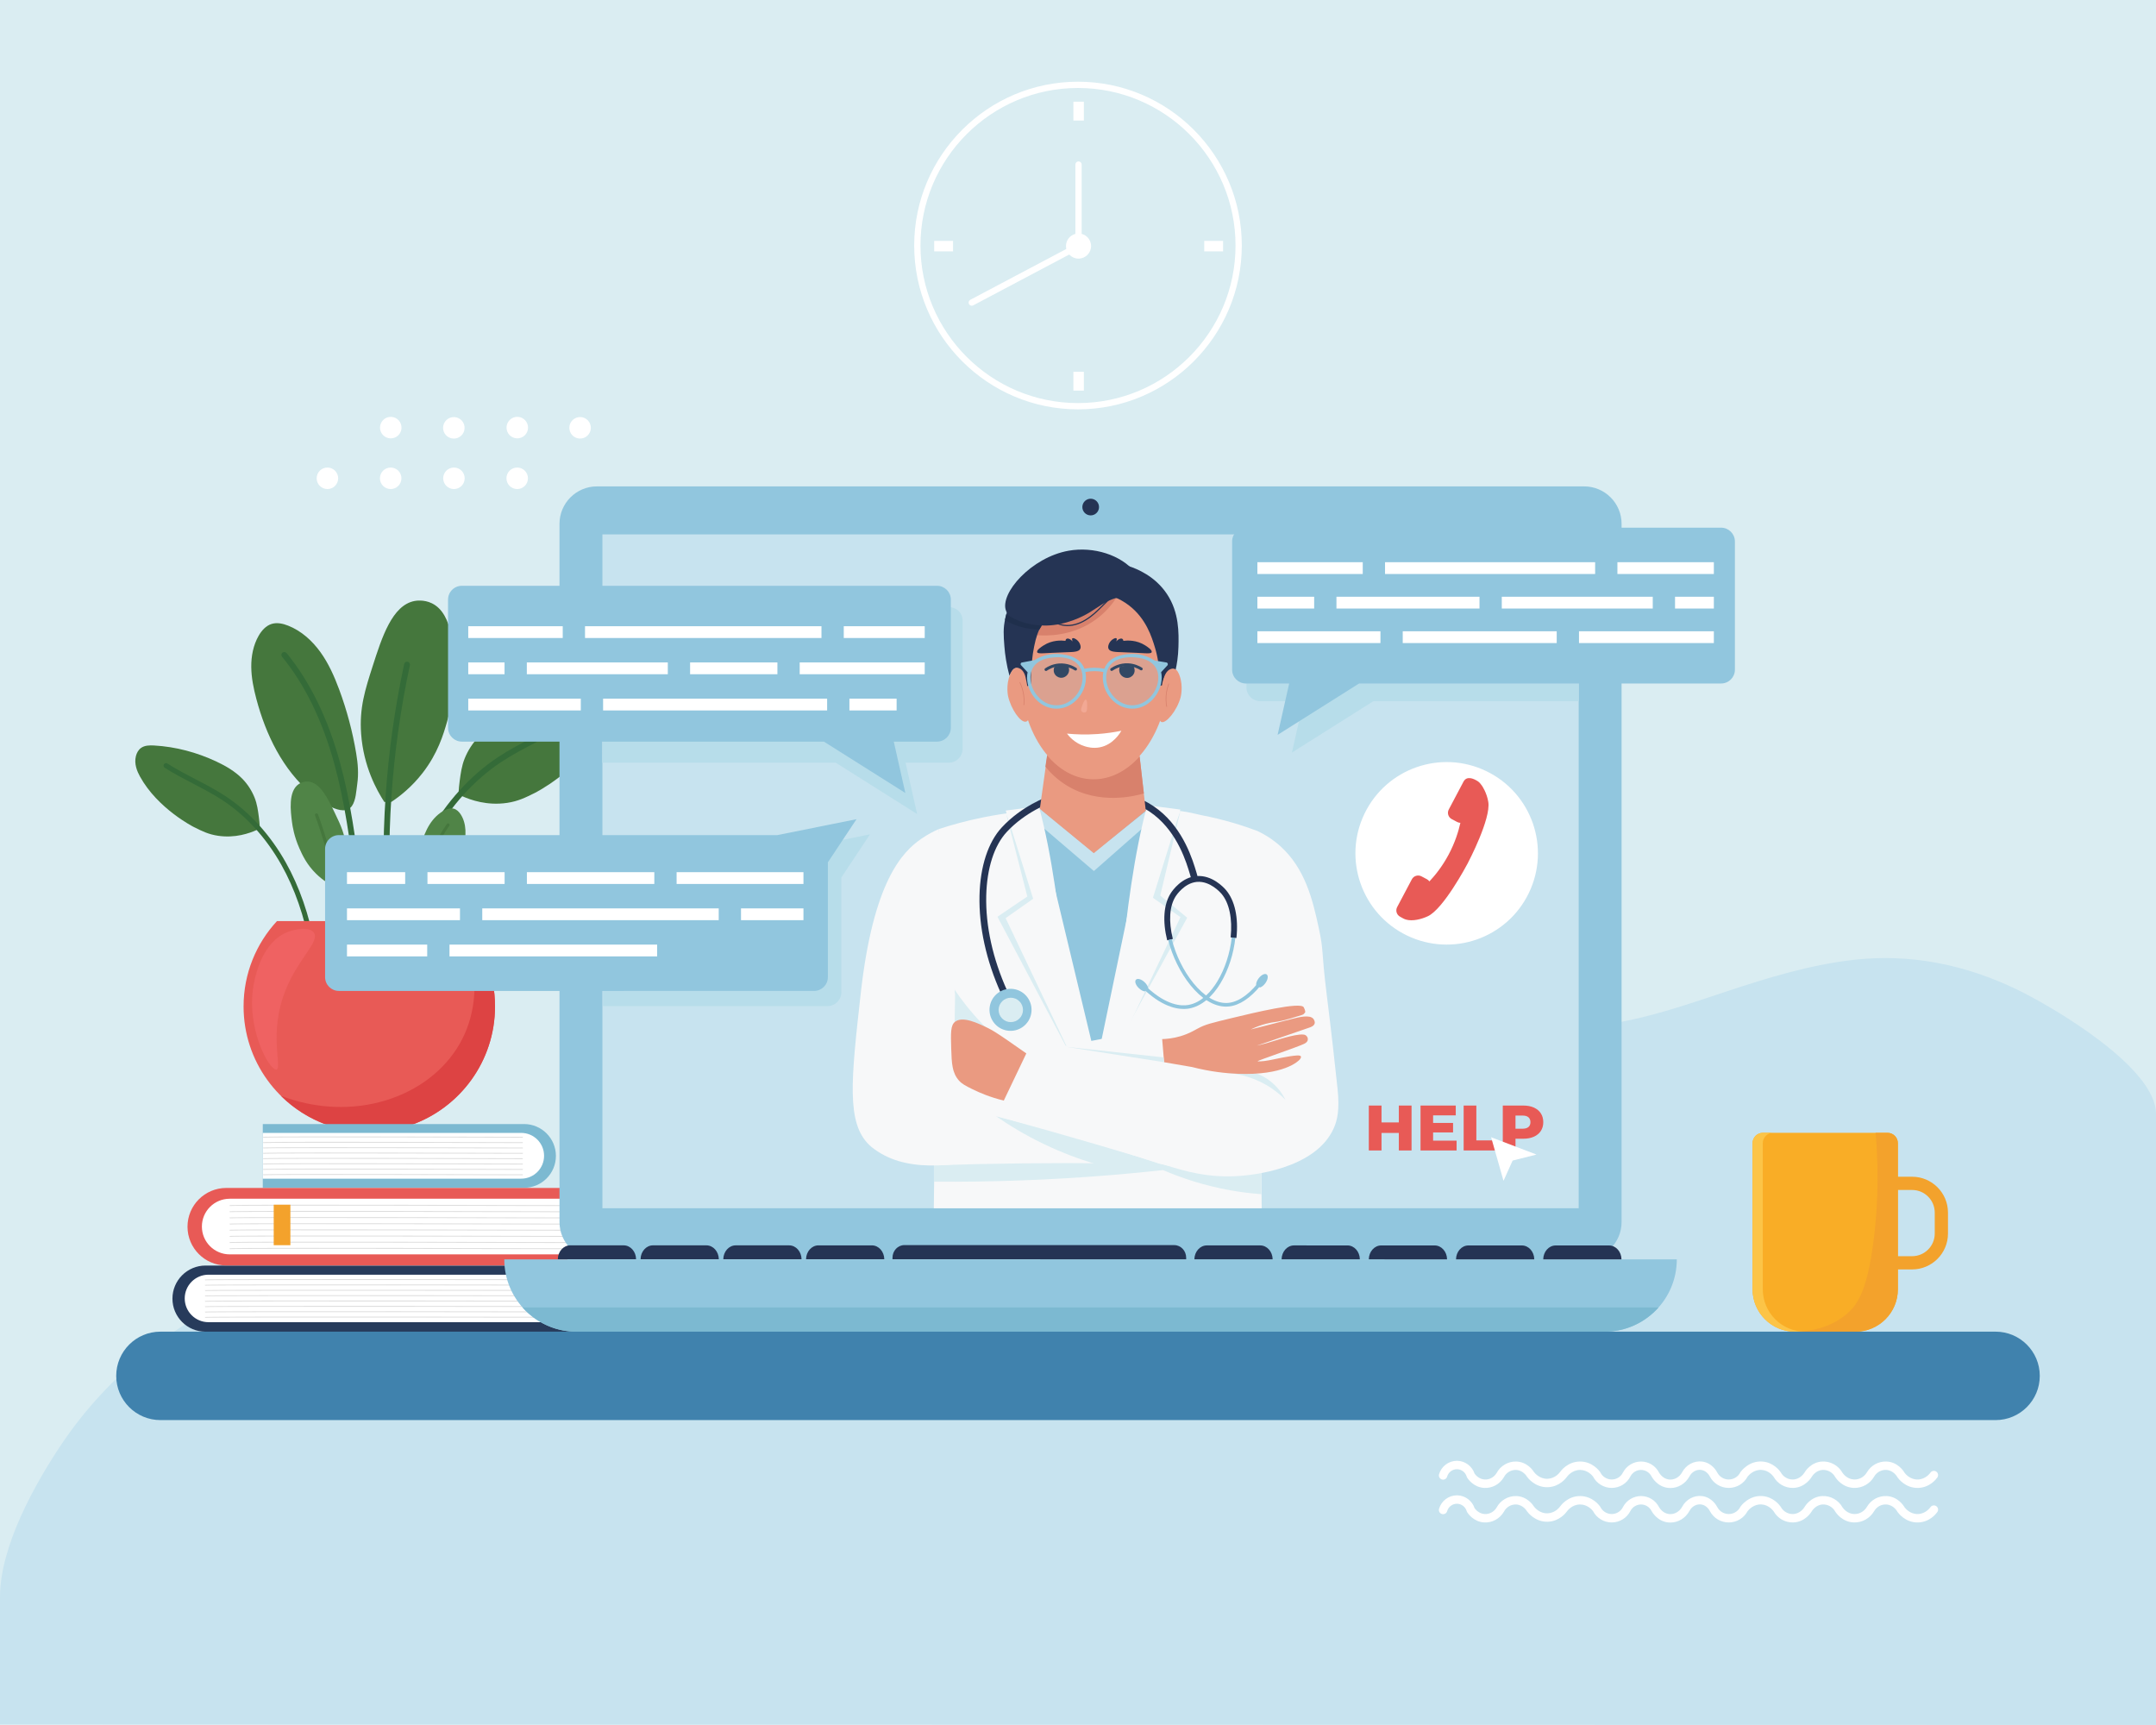 <?xml version="1.0" encoding="utf-8"?>
<!-- Generator: Adobe Illustrator 27.5.0, SVG Export Plug-In . SVG Version: 6.00 Build 0)  -->
<svg version="1.1" xmlns="http://www.w3.org/2000/svg" xmlns:xlink="http://www.w3.org/1999/xlink" x="0px" y="0px"
	 viewBox="0 0 2560 2048" style="enable-background:new 0 0 2560 2048;" xml:space="preserve">
<g id="Layer_1">
	<g>
		<rect style="fill:#DAEDF2;" width="2560" height="2048"/>
		<path style="fill:#C7E3EF;" d="M1804.417,1212.748c-73.516-16.154-140.804-58.686-210.161-90.612
			c-53.004-24.399-109.212-43.117-167.31-48.553c-151.504-14.176-306.52,83.104-356.089,228.044
			c-33.458,97.831-26.195,217.172-101.3,288.247c-72.572,68.679-189.83,57.994-282.874,21.556
			c-64.285-25.175-124.299-60.089-188.987-84.304c-28.913-10.823-61.254-23.85-92.222-19.576
			c-33.644,4.644-68.469,11.412-100.555,23c-92.457,33.391-176.51,101.942-231.27,183.196C41.502,1761.447,0,1835.826,0,1896.053
			c0,0,0,150.986,0,150.986c853.333,0.297,1706.667,0.593,2560,0.89c0-241.867,0-483.734,0-725.634
			c-0.105-55.311-123.108-127.344-165.889-147.878c-60.758-29.162-125.656-42.489-192.944-34.872
			c-51.708,5.853-101.83,21.198-151.221,37.581c-65.838,21.839-133.232,45.991-202.47,41.747
			C1832.855,1217.976,1818.522,1215.848,1804.417,1212.748z"/>
	</g>
	<g>
		<g>
			<path style="fill:#FFFFFF;" d="M1280,486c-107.248,0-194.5-87.252-194.5-194.5S1172.752,97,1280,97s194.5,87.252,194.5,194.5
				S1387.248,486,1280,486z M1280,104.457c-103.136,0-187.043,83.907-187.043,187.043S1176.864,478.543,1280,478.543
				s187.043-83.907,187.043-187.043S1383.136,104.457,1280,104.457z"/>
			<path style="fill:#FFFFFF;" d="M1153.858,362.962c-1.337,0-2.629-0.721-3.298-1.984c-0.964-1.82-0.269-4.076,1.55-5.04
				l124.783-66.061v-94.532c0-2.059,1.669-3.728,3.729-3.728c2.059,0,3.728,1.669,3.728,3.728v96.777
				c0,1.381-0.763,2.649-1.984,3.295l-126.767,67.112C1155.043,362.823,1154.446,362.962,1153.858,362.962z"/>
			<circle style="fill:#FFFFFF;" cx="1280.621" cy="292.121" r="14.914"/>
			<g>
				<rect x="1274.536" y="120.742" style="fill:#FFFFFF;" width="12.428" height="22.371"/>
				<rect x="1274.536" y="441.383" style="fill:#FFFFFF;" width="12.428" height="22.371"/>
			</g>
			<g>
				<rect x="1429.883" y="286.034" style="fill:#FFFFFF;" width="22.371" height="12.428"/>
				<rect x="1109.247" y="286.034" style="fill:#FFFFFF;" width="22.371" height="12.428"/>
			</g>
		</g>
		<g>
			<circle style="fill:#FFFFFF;" cx="388.77" cy="567.862" r="12.77"/>
			<circle style="fill:#FFFFFF;" cx="463.885" cy="567.862" r="12.77"/>
			<circle style="fill:#FFFFFF;" cx="539" cy="567.862" r="12.77"/>
			<circle style="fill:#FFFFFF;" cx="614.115" cy="567.862" r="12.77"/>
			
				<ellipse transform="matrix(0.987 -0.161 0.161 0.987 -75.622 81.212)" style="fill:#FFFFFF;" cx="463.885" cy="507.77" rx="12.77" ry="12.77"/>
			
				<ellipse transform="matrix(0.989 -0.148 0.148 0.989 -69.34 85.545)" style="fill:#FFFFFF;" cx="539" cy="507.77" rx="12.77" ry="12.77"/>
			
				<ellipse transform="matrix(0.987 -0.161 0.161 0.987 -73.667 105.373)" style="fill:#FFFFFF;" cx="614.115" cy="507.77" rx="12.77" ry="12.77"/>
			
				<ellipse transform="matrix(0.988 -0.152 0.152 0.988 -69.351 111.004)" style="fill:#FFFFFF;" cx="689.23" cy="507.77" rx="12.77" ry="12.77"/>
		</g>
		<g>
			<path style="fill:#FFFFFF;" d="M1983.401,1766.646c-0.92,0-1.847-0.052-2.776-0.156c-12.664-1.427-18.863-12.226-19.528-13.452
				c-0.021-0.041-0.043-0.081-0.064-0.122c-2.385-4.702-7.123-7.668-12.364-7.74c-5.254-0.071-10.278,2.932-12.716,7.656
				c-4.249,8.409-12.767,13.669-22.212,13.689c-0.019,0-0.038,0-0.057,0c-9.251,0.001-17.896-5.271-22.162-13.479
				c-1.033-1.365-6.423-7.867-15.362-7.867c-9.775,0-15.306,7.774-15.537,8.105c-1.413,2.002-9.068,11.899-22.709,12.384
				c-15.193,0.502-23.818-11.035-24.752-12.356c-0.081-0.115-0.158-0.233-0.229-0.354c-0.181-0.305-4.564-7.532-12.915-7.78
				c-5.854-0.187-11.411,3.139-14.217,8.44c-0.037,0.069-0.075,0.138-0.115,0.205c-4.933,8.348-13.883,13.206-23.362,12.694
				c-12.813-0.697-19.541-11.011-20.266-12.184c-0.238-0.386-0.422-0.801-0.548-1.236c-1.476-5.091-6.176-8.698-11.431-8.772
				c-5.432-0.106-10.256,3.531-11.777,8.774c-0.769,2.652-3.543,4.182-6.195,3.408c-2.652-0.77-4.178-3.543-3.409-6.195
				c2.743-9.453,11.438-15.989,21.212-15.989c0.104,0,0.207,0.001,0.311,0.003c9.342,0.133,17.719,6.346,20.652,15.209
				c1.117,1.575,5.211,6.628,11.996,6.998c5.691,0.305,11.118-2.64,14.155-7.708c4.596-8.579,13.723-13.894,23.292-13.644
				c12.996,0.387,19.852,10.458,21.098,12.478c0.797,1.072,6.588,8.366,16.146,8.016c9.112-0.323,14.313-7.333,14.876-8.131
				c0.868-1.245,9.042-12.364,23.725-12.364s22.857,11.119,23.741,12.387c0.141,0.202,0.266,0.414,0.375,0.634
				c2.515,5.061,7.775,8.325,13.408,8.325c0.011,0,0.022,0,0.034,0c5.661-0.013,10.768-3.168,13.328-8.236
				c4.13-8.007,12.51-13.111,21.435-13.111c0.108,0,0.217,0.001,0.326,0.002c8.941,0.124,17.021,5.156,21.105,13.14
				c0.378,0.677,4.308,7.391,11.832,8.237c6.141,0.703,12.386-2.734,15.543-8.524c4.625-8.85,14.208-14.03,23.803-12.813
				c11.743,1.487,17.213,11.571,17.967,13.077c2.717,5.142,8.016,8.307,13.796,8.229c5.725-0.063,10.913-3.275,13.538-8.385
				c0.109-0.212,0.232-0.415,0.37-0.609c0.392-0.553,9.78-13.503,25.786-12.339c13.134,0.952,20.451,10.702,21.785,12.647
				c0.087,0.127,0.168,0.258,0.243,0.392c2.9,5.2,8.365,8.392,14.255,8.295c8.901-0.127,13.515-7.808,13.708-8.135
				c0.713-1.25,7.477-12.438,21.091-13.204c9.825-0.548,19.297,4.742,24.201,13.503c0.657,0.974,5.438,7.612,13.784,7.837
				c6.201,0.186,11.997-3.135,15.182-8.614c4.881-8.3,13.813-13.14,23.338-12.729c13.271,0.612,20.075,11.219,21.305,13.34
				c0.87,1.183,6.492,8.322,15.884,8.003c9.122-0.273,14.274-7.304,14.832-8.104c1.578-2.268,4.695-2.825,6.96-1.247
				c2.266,1.578,2.824,4.694,1.247,6.96c-1.39,1.997-9.018,11.977-22.739,12.388c-15.132,0.437-23.602-11.139-24.517-12.462
				c-0.112-0.162-0.214-0.33-0.307-0.504c-0.169-0.312-4.443-7.982-13.126-8.383c-5.808-0.291-11.262,2.714-14.244,7.785
				c-5.011,8.623-14.236,13.852-24.083,13.563c-13.813-0.371-21.209-11.302-22.007-12.547c-0.061-0.094-0.118-0.19-0.172-0.289
				c-3.031-5.516-8.921-8.837-14.976-8.516c-8.475,0.477-12.801,7.884-12.981,8.198c-0.308,0.538-7.591,12.946-22.237,13.154
				c-9.519,0.136-18.276-4.913-23.002-13.192c-1.126-1.586-5.899-7.568-14.146-8.165c-9.58-0.699-15.646,6.514-16.74,7.93
				c-4.387,8.192-12.822,13.326-22.121,13.429c-0.095,0.001-0.19,0.001-0.285,0.001c-9.477,0-18.079-5.201-22.499-13.626
				c-0.021-0.04-0.042-0.081-0.062-0.121c-0.135-0.276-3.393-6.766-10.285-7.64c-5.467-0.694-10.985,2.361-13.725,7.603
				C2001.374,1761.419,1992.682,1766.646,1983.401,1766.646z"/>
			<path style="fill:#FFFFFF;" d="M1983.401,1807.646c-0.92,0-1.847-0.052-2.776-0.156c-12.664-1.427-18.863-12.226-19.528-13.452
				c-0.021-0.041-0.043-0.081-0.064-0.122c-2.385-4.702-7.123-7.668-12.364-7.74c-5.254-0.048-10.278,2.932-12.716,7.656
				c-4.249,8.409-12.767,13.669-22.212,13.689c-0.019,0-0.038,0-0.057,0c-9.251,0.001-17.896-5.271-22.162-13.479
				c-1.033-1.365-6.423-7.867-15.362-7.867c-9.775,0-15.306,7.774-15.537,8.105c-1.413,2.002-9.068,11.899-22.709,12.384
				c-15.193,0.508-23.818-11.035-24.752-12.356c-0.081-0.115-0.158-0.233-0.229-0.354c-0.181-0.305-4.564-7.532-12.915-7.78
				c-5.854-0.18-11.411,3.139-14.217,8.44c-0.037,0.069-0.075,0.138-0.115,0.205c-4.933,8.347-13.883,13.204-23.362,12.694
				c-12.813-0.697-19.541-11.011-20.266-12.184c-0.238-0.386-0.422-0.801-0.548-1.236c-1.476-5.091-6.176-8.698-11.431-8.772
				c-5.432-0.063-10.256,3.531-11.777,8.774c-0.769,2.652-3.543,4.184-6.195,3.408c-2.652-0.77-4.178-3.543-3.409-6.195
				c2.743-9.453,11.438-15.989,21.212-15.989c0.104,0,0.207,0.001,0.311,0.003c9.342,0.133,17.719,6.346,20.652,15.209
				c1.117,1.575,5.211,6.628,11.996,6.998c5.691,0.316,11.118-2.641,14.155-7.708c4.596-8.579,13.723-13.897,23.292-13.644
				c12.996,0.387,19.852,10.458,21.098,12.478c0.797,1.072,6.588,8.381,16.146,8.016c9.112-0.323,14.313-7.333,14.876-8.131
				c0.868-1.245,9.042-12.364,23.725-12.364s22.857,11.119,23.741,12.387c0.141,0.202,0.266,0.414,0.375,0.634
				c2.515,5.061,7.775,8.325,13.408,8.325c0.011,0,0.022,0,0.034,0c5.661-0.013,10.768-3.168,13.328-8.236
				c4.13-8.007,12.51-13.111,21.435-13.111c0.108,0,0.217,0.001,0.326,0.002c8.941,0.124,17.021,5.156,21.105,13.14
				c0.378,0.677,4.308,7.391,11.832,8.237c6.141,0.7,12.386-2.733,15.543-8.524c4.625-8.851,14.208-14.031,23.803-12.813
				c11.743,1.487,17.213,11.571,17.967,13.077c2.717,5.142,8.016,8.307,13.796,8.229c5.725-0.063,10.913-3.275,13.538-8.385
				c0.109-0.212,0.232-0.415,0.37-0.609c0.392-0.552,9.78-13.485,25.786-12.339c13.134,0.952,20.451,10.702,21.785,12.647
				c0.087,0.127,0.168,0.258,0.243,0.392c2.9,5.201,8.365,8.407,14.255,8.295c8.901-0.127,13.515-7.808,13.708-8.135
				c0.713-1.25,7.477-12.438,21.091-13.204c9.825-0.555,19.297,4.742,24.201,13.503c0.657,0.974,5.438,7.612,13.784,7.837
				c6.201,0.188,11.997-3.135,15.182-8.614c4.881-8.3,13.813-13.145,23.338-12.729c13.271,0.612,20.075,11.219,21.305,13.34
				c0.87,1.183,6.492,8.299,15.884,8.003c9.122-0.273,14.274-7.304,14.832-8.104c1.578-2.267,4.695-2.825,6.96-1.247
				c2.266,1.578,2.824,4.694,1.247,6.96c-1.39,1.997-9.018,11.977-22.739,12.388c-15.132,0.444-23.602-11.139-24.517-12.462
				c-0.112-0.162-0.214-0.33-0.307-0.504c-0.169-0.312-4.443-7.982-13.126-8.383c-5.808-0.298-11.262,2.715-14.244,7.785
				c-5.011,8.623-14.236,13.849-24.083,13.563c-13.813-0.371-21.209-11.302-22.007-12.547c-0.061-0.094-0.118-0.19-0.172-0.289
				c-3.031-5.516-8.921-8.836-14.976-8.516c-8.475,0.477-12.801,7.884-12.981,8.198c-0.308,0.538-7.591,12.946-22.237,13.154
				c-9.519,0.15-18.276-4.913-23.002-13.192c-1.126-1.586-5.899-7.568-14.146-8.165c-9.58-0.715-15.646,6.513-16.74,7.93
				c-4.387,8.192-12.822,13.326-22.121,13.429c-9.636,0.126-18.319-5.116-22.784-13.625c-0.021-0.04-0.042-0.081-0.062-0.121
				c-0.135-0.276-3.393-6.766-10.285-7.64c-5.467-0.687-10.985,2.362-13.725,7.603
				C2001.374,1802.419,1992.682,1807.646,1983.401,1807.646z"/>
		</g>
	</g>
</g>
<g id="Layer_2">
	<g>
		<path style="fill:#45773D;" d="M369.391,942.115c-33.598-28.295-53.725-69.8-64.986-112.257
			c-3.293-12.412-5.922-25.102-6.053-37.943c-0.131-12.841,2.349-25.914,8.728-37.059c3.559-6.218,8.673-12.017,15.525-14.11
			c6.396-1.953,13.351-0.398,19.569,2.064c15.507,6.139,28.425,17.752,38.19,31.272c9.765,13.521,16.588,28.935,22.39,44.571
			c9.111,24.554,15.88,49.976,20.186,75.809c2.029,12.172,3.036,24.077,1.246,36.345c-1.155,7.916-1.563,19.246-6.285,26.063
			C407.436,971.976,378.494,949.782,369.391,942.115z"/>
		<path style="fill:#45773D;" d="M539.08,797.654c-0.228-24.518-0.64-68.876-26.204-81.37c-9.678-4.73-19.182-3.046-20.687-2.758
			c-26.496,5.068-38.662,42.987-49.649,77.233c-9.014,28.094-15.955,49.73-13.754,80.329c2.796,38.876,18.552,67.224,27.546,81.032
			c2.758,0,5.517,0,8.275,0c9.828-6.499,24.057-17.462,37.237-34.479c17.964-23.193,24.611-45.53,28.962-60.683
			C538.82,829.048,539.16,806.291,539.08,797.654z"/>
		<path style="fill:#45773D;" d="M568.656,874.538c10.053-10.224,22.677-17.555,35.654-23.652
			c26.912-12.643,56.156-20.493,85.842-22.157c6.282-0.352,13.079-0.282,18.18,3.402c3.651,2.637,5.931,6.848,7.032,11.215
			c2.727,10.808-1.755,21.123-5.516,27.992c-24.492,44.729-74.229,69.749-74.229,69.749c-11.625,5.848-20.369,10.153-33.38,12.11
			c-23.767,3.576-43.409-3.441-53.507-7.973c-1.379-1.839-2.758-3.678-4.138-5.517c0.195-3.227,0.558-7.699,1.29-12.993
			c1.069-7.737,2.169-17.131,5.895-26.313C555.674,890.803,561.389,881.928,568.656,874.538z"/>
		<path style="fill:#346B38;" d="M471.759,1110.056c-0.206,0-0.416-0.019-0.625-0.058c-1.881-0.344-3.126-2.146-2.783-4.027
			c7.953-43.493,21.527-82.53,40.351-116.026c21.21-37.747,49.725-69.187,82.459-90.92c13.503-8.967,28.058-16.53,42.131-23.846
			c12.915-6.712,26.27-13.653,38.643-21.604c1.607-1.033,3.75-0.566,4.783,1.04c1.032,1.608,0.568,3.75-1.041,4.784
			c-12.64,8.123-26.138,15.139-39.192,21.923c-13.913,7.231-28.298,14.708-41.494,23.47c-31.825,21.131-59.577,51.749-80.255,88.546
			c-18.445,32.827-31.761,71.142-39.574,113.88C474.855,1108.887,473.398,1110.056,471.759,1110.056z"/>
		<path style="fill:#45773D;" d="M287.687,924.525c-8.656-8.802-19.524-15.115-30.697-20.364
			c-23.17-10.885-48.348-17.644-73.907-19.076c-5.409-0.303-11.261-0.243-15.652,2.929c-3.143,2.27-5.106,5.896-6.055,9.656
			c-2.348,9.306,1.511,18.186,4.749,24.1c21.087,38.51,63.908,60.051,63.909,60.051c10.009,5.035,17.537,8.741,28.739,10.427
			c20.463,3.079,37.373-2.962,46.068-6.864c1.187-1.583,2.375-3.166,3.562-4.75c-0.168-2.779-0.48-6.629-1.11-11.187
			c-0.921-6.661-1.868-14.75-5.075-22.655C298.864,938.529,293.944,930.887,287.687,924.525z"/>
		<path style="fill:#346B38;" d="M371.112,1127.298c0.177,0,0.358-0.016,0.538-0.05c1.62-0.296,2.692-1.848,2.396-3.467
			c-6.848-37.446-18.534-71.055-34.741-99.895c-18.261-32.499-42.811-59.567-70.994-78.279c-11.626-7.72-24.157-14.232-36.273-20.53
			c-11.119-5.779-22.618-11.755-33.27-18.601c-1.384-0.889-3.229-0.487-4.118,0.896c-0.889,1.384-0.489,3.229,0.896,4.118
			c10.883,6.994,22.504,13.034,33.743,18.875c11.978,6.226,24.364,12.664,35.725,20.207c27.4,18.193,51.294,44.554,69.097,76.235
			c15.88,28.263,27.345,61.25,34.072,98.047C368.447,1126.291,369.701,1127.298,371.112,1127.298z"/>
		<path style="fill:#346B38;" d="M432.562,1104.728c-1.806,0.118-3.417-1.188-3.654-3.009l-7.013-54.075
			c-6.051-46.666-12.309-94.922-24.982-140.982c-14.123-51.319-34.988-94.033-62.014-126.955c-1.212-1.477-0.999-3.658,0.478-4.87
			c1.479-1.216,3.659-0.999,4.872,0.479c27.646,33.676,48.956,77.249,63.338,129.51c12.803,46.526,19.091,95.025,25.173,141.928
			l7.013,54.073c0.246,1.896-1.091,3.632-2.987,3.878C432.71,1104.716,432.636,1104.723,432.562,1104.728z"/>
		<path style="fill:#508447;" d="M521.255,1064.763c16.272-15.623,25.199-37.565,29.552-59.698
			c1.273-6.471,2.196-13.062,1.834-19.647c-0.362-6.585-2.069-13.201-5.711-18.699c-2.032-3.067-4.846-5.868-8.427-6.712
			c-3.343-0.787-6.855,0.242-9.959,1.711c-7.741,3.664-13.974,10.047-18.526,17.302s-7.534,15.382-9.984,23.589
			c-3.849,12.887-6.468,26.141-7.812,39.523c-0.633,6.306-0.752,12.44,0.576,18.667c0.857,4.018,1.444,9.811,4.092,13.146
			C502.757,1081.336,516.847,1068.996,521.255,1064.763z"/>
		<path style="fill:#45773D;" d="M494.317,1150.206c0.929,0,1.711-0.723,1.772-1.664l1.787-27.946
			c1.542-24.117,3.136-49.055,8.092-73.082c5.522-26.771,14.788-49.357,27.537-67.131c0.572-0.797,0.39-1.908-0.408-2.48
			c-0.799-0.574-1.909-0.39-2.48,0.408c-13.042,18.181-22.507,41.223-28.131,68.484c-5.006,24.27-6.608,49.334-8.158,73.573
			l-1.787,27.945c-0.063,0.98,0.681,1.825,1.66,1.888C494.24,1150.204,494.279,1150.206,494.317,1150.206z"/>
		<path style="fill:#346B38;" d="M462.055,1107.766c-1.791,0-3.307-1.38-3.448-3.196c-8.151-105.95-0.98-212.348,21.315-316.237
			c0.401-1.869,2.236-3.059,4.11-2.659c1.869,0.401,3.059,2.242,2.656,4.111c-22.153,103.238-29.28,208.969-21.179,314.255
			c0.147,1.906-1.279,3.569-3.186,3.716C462.234,1107.762,462.145,1107.766,462.055,1107.766z"/>
		<path style="fill:#508447;" d="M346.736,976.203c-1.681-13.088-4.721-36.768,7.99-45.307c4.812-3.233,10.003-3.034,10.826-2.991
			c14.499,0.755,23.772,20.077,32.146,37.527c6.87,14.316,12.161,25.341,13.236,41.816c1.366,20.932-4.951,37.203-8.731,45.226
			c-1.471,0.203-2.941,0.405-4.412,0.608c-5.717-2.742-14.109-7.542-22.386-15.645c-11.282-11.045-16.467-22.466-19.901-30.224
			C349.181,992.921,347.327,980.814,346.736,976.203z"/>
		<path style="fill:#45773D;" d="M410.59,1135.875c0.955-0.132,1.662-0.979,1.603-1.957
			c-3.441-57.085-15.083-113.283-34.604-167.032c-0.351-0.967-1.417-1.467-2.387-1.115c-0.967,0.351-1.466,1.42-1.114,2.387
			c19.398,53.413,30.967,109.258,34.386,165.985c0.062,1.027,0.945,1.809,1.971,1.747
			C410.495,1135.886,410.543,1135.882,410.59,1135.875z"/>
		<g>
			<path style="fill:#E85A56;" d="M389.06,1335.753h98.866c58.147-20.402,99.845-75.77,99.845-140.887
				c0-39.103-15.042-74.688-39.647-101.302H328.862c-24.604,26.614-39.647,62.199-39.647,101.302
				C289.215,1259.983,330.913,1315.352,389.06,1335.753z"/>
			<path style="fill:#DD4343;" d="M548.125,1093.564h-1.426c3.769,8.095,36.15,80.58-0.671,145.314
				c-36.665,64.46-126.967,94.9-212.574,62.041c15.564,15.413,34.5,27.429,55.606,34.834h98.866
				c58.147-20.402,99.845-75.77,99.845-140.887C587.772,1155.763,572.729,1120.178,548.125,1093.564z"/>
			<path style="fill:#EF6262;" d="M339.126,1175.356c-20.732,51.57-3.59,92.862-10.89,94.376
				c-8.362,1.735-37.811-51.015-26.317-104.359c2.004-9.299,10.263-47.629,39.929-58.985c9.698-3.712,25.926-6.166,30.854,0.907
				C380.046,1117.838,354.182,1137.904,339.126,1175.356z"/>
		</g>
	</g>
	<g>
		<g>
			<path style="fill:#273B5B;" d="M589.754,1502.523c-5.004,0-10.008,0-15.012,0H244.049c-21.698,0-39.287,17.585-39.287,39.277
				c0,21.692,17.589,39.277,39.287,39.277h330.693h15.012h210.791v-78.554c-5.407,0-10.814,0-16.22,0c-13.445,0-26.889,0-40.334,0
				c-17.341,0-34.681,0-52.022,0c-17.096,0-34.192,0-51.287,0C623.706,1502.523,606.73,1502.523,589.754,1502.523z"/>
			<path style="fill:#FFFFFF;" d="M583.896,1513.377c-2.849,0-5.698,0-8.547,0c-7.083,0-14.167,0-21.251,0
				c-10.407,0-20.813,0-31.22,0c-12.803,0-25.605,0-38.408,0c-14.271,0-28.543,0-42.814,0c-14.813,0-29.626,0-44.439,0
				c-14.427,0-28.855,0-43.282,0c-13.114,0-26.229,0-39.344,0c-10.875,0-21.75,0-32.625,0c-7.708,0-15.416,0-23.124,0
				c-3.614,0-7.228,0-10.842,0c-0.155,0-0.31,0-0.465,0c-15.573,0-28.198,12.621-28.198,28.191
				c0,15.569,12.624,28.191,28.198,28.191c0,0,336.362,0,336.362,0h216.649v-56.382c-4.425,0-8.849,0-13.274,0
				c-11.294,0-22.589,0-33.883,0c-15.202,0-30.403,0-45.605,0c-16.146,0-32.293,0-48.439,0c-14.128,0-28.257,0-42.385,0
				C605.938,1513.377,594.917,1513.377,583.896,1513.377z"/>
			<g>
				<path style="fill:#DDDDDD;" d="M800.544,1520.04c-5.514-0.009-551.547-0.891-556.945-0.016l-0.068-0.414l-0.324-0.541
					c1.527-0.912,426.978-0.287,557.338-0.073L800.544,1520.04z"/>
				<path style="fill:#DDDDDD;" d="M800.544,1526.403c-5.514-0.009-551.547-0.892-556.945-0.016l-0.068-0.414l-0.324-0.541
					c1.527-0.911,426.978-0.287,557.338-0.073L800.544,1526.403z"/>
				<path style="fill:#DDDDDD;" d="M800.544,1532.765c-5.516-0.009-551.55-0.893-556.946-0.016l-0.066-0.414l-0.322-0.541
					c1.525-0.911,426.977-0.287,557.337-0.073L800.544,1532.765z"/>
				<path style="fill:#DDDDDD;" d="M800.544,1539.127c-5.516-0.009-551.549-0.893-556.945-0.016l-0.068-0.415l-0.324-0.54
					c1.527-0.915,426.978-0.288,557.338-0.075L800.544,1539.127z"/>
				<path style="fill:#DDDDDD;" d="M800.544,1545.49c-5.516-0.009-551.549-0.893-556.945-0.016l-0.068-0.414l-0.324-0.54
					c1.527-0.915,426.978-0.288,557.338-0.075L800.544,1545.49z"/>
				<path style="fill:#DDDDDD;" d="M800.544,1551.853c-5.516-0.009-551.549-0.893-556.945-0.016l-0.068-0.414l-0.324-0.54
					c1.527-0.916,426.978-0.288,557.338-0.075L800.544,1551.853z"/>
				<path style="fill:#DDDDDD;" d="M800.544,1558.215c-5.516-0.01-551.55-0.892-556.946-0.016l-0.066-0.414l-0.322-0.541
					c1.525-0.912,426.977-0.287,557.337-0.073L800.544,1558.215z"/>
				<path style="fill:#DDDDDD;" d="M800.544,1564.578c-5.514-0.009-551.547-0.891-556.945-0.016l-0.068-0.414l-0.324-0.541
					c1.527-0.911,426.978-0.287,557.338-0.073L800.544,1564.578z"/>
			</g>
		</g>
		<g>
			<path style="fill:#7CB9D1;" d="M312.03,1334.511h310.182c20.908,0,37.856,16.945,37.856,37.847
				c0,20.902-16.949,37.847-37.856,37.847H312.03V1334.511z"/>
			<path style="fill:#FFFFFF;" d="M312.03,1345.041h306.823c15.006,0,27.171,12.162,27.171,27.164s-12.165,27.164-27.171,27.164
				H312.03V1345.041z"/>
			<g>
				<path style="fill:#DDDDDD;" d="M620.777,1350.725c-3.039-0.009-303.8-0.887-308.171-0.027l-0.086-0.438l-0.447-0.413
					c0.305-0.327,0.679-0.736,154.861-0.508c76.095,0.112,153.077,0.339,153.845,0.341L620.777,1350.725z"/>
				<path style="fill:#DDDDDD;" d="M620.777,1357.088c-3.039-0.009-303.8-0.888-308.171-0.026l-0.086-0.438l-0.447-0.413
					c0.305-0.327,0.679-0.736,154.861-0.508c76.095,0.112,153.077,0.339,153.845,0.341L620.777,1357.088z"/>
				<path style="fill:#DDDDDD;" d="M620.777,1363.449c-3.037-0.008-303.798-0.889-308.171-0.026l-0.087-0.439l-0.445-0.413
					c0.303-0.328,0.679-0.735,154.86-0.508c76.095,0.112,153.077,0.339,153.845,0.341L620.777,1363.449z"/>
				<path style="fill:#DDDDDD;" d="M620.777,1369.812c-3.037-0.009-303.798-0.887-308.171-0.026l-0.086-0.438l-0.447-0.413
					c0.304-0.328,0.68-0.735,154.861-0.508c76.095,0.112,153.077,0.339,153.845,0.341L620.777,1369.812z"/>
				<path style="fill:#DDDDDD;" d="M620.777,1376.175c-3.037-0.009-303.798-0.886-308.171-0.026l-0.086-0.438l-0.447-0.413
					c0.304-0.328,0.68-0.735,154.861-0.508c76.095,0.112,153.077,0.339,153.845,0.341L620.777,1376.175z"/>
				<path style="fill:#DDDDDD;" d="M620.777,1382.538c-3.037-0.009-303.798-0.887-308.171-0.026l-0.086-0.438l-0.447-0.413
					c0.304-0.328,0.68-0.737,154.861-0.508c76.095,0.112,153.077,0.339,153.845,0.341L620.777,1382.538z"/>
				<path style="fill:#DDDDDD;" d="M620.777,1388.9c-3.037-0.009-303.798-0.889-308.171-0.025l-0.087-0.439l-0.445-0.413
					c0.303-0.328,0.679-0.736,154.86-0.508c76.095,0.112,153.077,0.339,153.845,0.341L620.777,1388.9z"/>
				<path style="fill:#DDDDDD;" d="M620.777,1395.262c-3.039-0.009-303.8-0.887-308.171-0.026l-0.086-0.438l-0.447-0.413
					c0.305-0.328,0.679-0.734,154.861-0.508c76.095,0.112,153.077,0.339,153.845,0.341L620.777,1395.262z"/>
			</g>
		</g>
		<g>
			<path style="fill:#E85A56;" d="M673.769,1410.384H268.676c-25.425,0-46.036,20.606-46.036,46.024l0,0
				c0,25.419,20.611,46.025,46.036,46.025h405.093V1410.384z"/>
			<path style="fill:#FFFFFF;" d="M673.861,1423.189H272.76c-18.248,0-33.042,14.79-33.042,33.034l0,0
				c0,18.244,14.793,33.034,33.042,33.034h401.102V1423.189z"/>
			<g>
				<path style="fill:#DDDDDD;" d="M674.08,1431.843c-3.961-0.01-396.176-1.023-401.189-0.026l-0.086-0.43l-0.425-0.446
					c0.334-0.316,0.836-0.795,201.442-0.536c99.053,0.13,199.259,0.389,200.26,0.392L674.08,1431.843z"/>
				<path style="fill:#DDDDDD;" d="M674.08,1439.159c-3.961-0.011-396.176-1.024-401.189-0.026l-0.086-0.43l-0.425-0.446
					c0.334-0.316,0.836-0.794,201.442-0.536c99.053,0.13,199.259,0.389,200.26,0.392L674.08,1439.159z"/>
				<path style="fill:#DDDDDD;" d="M674.08,1446.475c-3.961-0.01-396.176-1.023-401.189-0.026l-0.086-0.43l-0.425-0.446
					c0.334-0.316,0.836-0.795,201.442-0.536c99.053,0.13,199.259,0.389,200.26,0.392L674.08,1446.475z"/>
				<path style="fill:#DDDDDD;" d="M674.08,1453.791c-3.961-0.011-396.176-1.024-401.189-0.026l-0.086-0.43l-0.425-0.446
					c0.334-0.317,0.836-0.794,201.442-0.536c99.053,0.13,199.259,0.389,200.26,0.392L674.08,1453.791z"/>
				<path style="fill:#DDDDDD;" d="M674.08,1461.107c-3.961-0.011-396.176-1.024-401.189-0.026l-0.086-0.43l-0.425-0.446
					c0.334-0.317,0.836-0.795,201.442-0.536c99.053,0.13,199.259,0.389,200.26,0.392L674.08,1461.107z"/>
				<path style="fill:#DDDDDD;" d="M674.08,1468.423c-3.961-0.01-396.176-1.023-401.189-0.025l-0.086-0.43l-0.425-0.446
					c0.334-0.317,0.836-0.793,201.442-0.536c99.053,0.13,199.259,0.389,200.26,0.392L674.08,1468.423z"/>
				<path style="fill:#DDDDDD;" d="M674.08,1475.739c-3.961-0.01-396.176-1.024-401.189-0.026l-0.086-0.43l-0.425-0.446
					c0.334-0.316,0.836-0.795,201.442-0.536c99.053,0.13,199.259,0.389,200.26,0.392L674.08,1475.739z"/>
				<path style="fill:#DDDDDD;" d="M674.08,1483.055c-3.961-0.011-396.176-1.024-401.189-0.025l-0.086-0.43l-0.425-0.446
					c0.334-0.316,0.836-0.793,201.442-0.536c99.053,0.13,199.259,0.389,200.26,0.392L674.08,1483.055z"/>
			</g>
			<rect x="324.999" y="1430.275" style="fill:#F3A22C;" width="19.803" height="48.077"/>
		</g>
	</g>
	<g>
		<g>
			<path style="fill:#91C6DE;" d="M1925.45,621.945v828.83c0,24.56-19.91,44.47-44.47,44.47H708.81
				c-24.56,0-44.47-19.91-44.47-44.47v-828.83c0-24.56,19.91-44.47,44.47-44.47h1172.17
				C1905.54,577.476,1925.45,597.385,1925.45,621.945z"/>
			<rect x="715.28" y="634.476" style="fill:#C7E3EF;" width="1159.23" height="800"/>
			<path style="fill:#91C6DE;" d="M1991,1495.186v0.06c0,47.4-38.43,85.83-85.83,85.83H684.62c-23.7,0-45.16-9.61-60.69-25.14
				c-15.53-15.53-25.14-36.99-25.14-60.69v-0.06H1991z"/>
			<path style="fill:#7CB9D1;" d="M620.459,1552.251c15.722,17.682,38.639,28.826,64.161,28.826h1220.545
				c25.523,0,48.439-11.144,64.161-28.826H620.459z"/>
			
				<ellipse transform="matrix(0.23 -0.973 0.973 0.23 411.95 1723.578)" style="fill:#253454;" cx="1294.893" cy="601.528" rx="9.904" ry="9.904"/>
			<g>
				<path style="fill:#253454;" d="M755.273,1495.036c-0.114-9.136-6.656-16.506-14.721-16.507l-63.475-0.008
					c-8.065-0.001-14.609,7.367-14.725,16.503L755.273,1495.036z"/>
				<path style="fill:#253454;" d="M853.515,1495.047c-0.114-9.136-6.656-16.506-14.721-16.507l-63.475-0.007
					c-8.065-0.001-14.609,7.367-14.725,16.503L853.515,1495.047z"/>
				<path style="fill:#253454;" d="M951.757,1495.059c-0.114-9.136-6.656-16.506-14.721-16.507l-63.475-0.007
					c-8.065-0.001-14.609,7.367-14.725,16.503L951.757,1495.059z"/>
				<path style="fill:#253454;" d="M1050,1495.071c-0.114-9.136-6.656-16.506-14.721-16.507l-63.475-0.007
					c-8.065-0.001-14.609,7.367-14.725,16.503L1050,1495.071z"/>
				<path style="fill:#253454;" d="M1511.12,1495.126c-0.114-9.136-6.656-16.506-14.721-16.507l-63.475-0.008
					c-8.065-0.001-14.609,7.367-14.725,16.503L1511.12,1495.126z"/>
				<path style="fill:#253454;" d="M1614.672,1495.138c-0.114-9.136-6.656-16.506-14.721-16.507l-63.475-0.008
					c-8.065-0.001-14.609,7.367-14.725,16.503L1614.672,1495.138z"/>
				<path style="fill:#253454;" d="M1718.225,1495.151c-0.114-9.136-6.656-16.506-14.721-16.507l-63.475-0.007
					c-8.065-0.001-14.609,7.367-14.725,16.503L1718.225,1495.151z"/>
				<path style="fill:#253454;" d="M1821.778,1495.163c-0.114-9.136-6.656-16.506-14.721-16.507l-63.475-0.008
					c-8.065-0.001-14.609,7.367-14.725,16.503L1821.778,1495.163z"/>
				<path style="fill:#253454;" d="M1925.331,1495.175c-0.114-9.136-6.656-16.506-14.721-16.507l-63.475-0.008
					c-8.065-0.001-14.608,7.367-14.724,16.503L1925.331,1495.175z"/>
				<path style="fill:#253454;" d="M1408.452,1495.098l0-1.79c0.001-8.301-6.313-15.031-14.102-15.032l-320.509-0.038
					c-7.789-0.001-14.104,6.728-14.105,15.028l0,1.79L1408.452,1495.098z"/>
			</g>
		</g>
		<g>
			<path style="fill:#F7F8F9;" d="M1498.136,1434.475c-1.659-149.283-3.317-298.566-4.976-447.848
				c-16.283-6.141-39.14-13.578-67.185-18.951c-6.944-1.33-21.604-6.21-47.183-6.21h-136.098c-22.032,0.82-47.523,3.321-75.44,8.974
				c-19.394,3.927-36.996,8.775-52.652,13.9c-1.938,150.045-3.876,300.09-5.814,450.136H1498.136z"/>
			<path style="fill:#91C6DE;" d="M1230.114,961.466c24.017,100.262,48.034,200.525,72.052,300.787
				c20.967-100.644,41.935-201.287,62.902-301.931C1320.083,960.704,1275.099,961.085,1230.114,961.466z"/>
			<path style="fill:#C7E3EF;" d="M1298.872,1034.128c-19.869-16.977-39.739-33.954-59.608-50.932
				c-1.906-8.006-3.812-16.011-5.719-24.017c21.684,17.714,43.368,35.429,65.052,53.143c21.776-17.333,43.551-34.666,65.327-51.999
				c-1.525,6.862-3.05,13.724-4.575,20.586C1339.19,998.648,1319.031,1016.388,1298.872,1034.128z"/>
			<path style="fill:#DAEDF2;" d="M1194.66,966.041c8.387,32.785,16.774,65.571,25.161,98.356
				c-11.818,8.006-23.636,16.011-35.454,24.017c28.742,54.339,57.484,108.678,86.226,163.017
				c-20.736-53.576-41.472-107.153-62.208-160.729c9.149-6.862,18.299-13.724,27.448-20.586
				C1222.108,1035.424,1208.384,1000.732,1194.66,966.041z"/>
			<path style="fill:#F7F8F9;" d="M1233.5,957.196l-39.318,5.118l32.581,104.749l-32.699,22.959l76.847,161.603
				C1270.91,1251.626,1264.588,1070.657,1233.5,957.196z"/>
			<path style="fill:#DAEDF2;" d="M1401.666,962.61c-8.006,33.548-16.011,67.096-24.017,100.643
				c10.674,8.768,21.349,17.536,32.023,26.305c-29.22,53.307-58.441,106.614-87.661,159.921
				c22.74-52.926,45.479-105.852,68.219-158.777c-10.293-6.481-20.586-12.962-30.879-19.443
				C1373.455,1035.043,1387.56,998.826,1401.666,962.61z"/>
			<path style="fill:#F7F8F9;" d="M1362.229,956.04l39.318,5.118l-32.581,104.749l32.699,22.959l-76.848,161.603
				C1324.818,1250.47,1331.141,1069.501,1362.229,956.04z"/>
			<path style="fill:#DAEDF2;" d="M1379.381,1382.169c-19.128-0.435-38.386-0.761-57.773-0.973
				c-72.615-0.795-143.552,0.042-212.724,2.287c0,6.481,0,12.962,0,19.443c67.413,0.522,138.467-1.822,212.724-8.006
				c20.133-1.677,39.959-3.591,59.471-5.718c21.701,9.332,48.575,18.431,80.057,24.017c12.914,2.292,25.164,3.736,36.598,4.575
				c0-8.387,0-16.774,0-25.161c-13.682,0.722-28.612,0.845-44.603,0C1425.187,1391.155,1400.388,1387.059,1379.381,1382.169z"/>
			<path style="fill:#DAEDF2;" d="M1132.902,1174.19c8.435,12.529,19.404,26.826,33.481,41.439
				c15.877,16.483,31.573,29.076,45.066,38.512c-10.567,3.319-25.788,7.709-44.419,11.716c-29.028,6.243-43.674,9.265-50.139,4.402
				C1096.692,1255.067,1129.204,1182.325,1132.902,1174.19z"/>
			<path style="fill:#F7F8F9;" d="M1378.792,1221.081c-31.48,5.216-63.514,10.92-96.069,17.155
				c-52.034,9.965-102.374,20.706-150.965,32.023c0.436-10.967,0.818-22.023,1.144-33.167c0.553-18.921,0.93-37.604,1.144-56.04
				c-6.481-65.571-12.962-131.142-19.443-196.712c-5.182,2.266-12.531,5.891-20.586,11.437
				c-22.698,15.627-57.206,50.784-72.052,184.132c-11.368,102.107-17.161,153.274,10.293,179.557
				c0.732,0.701,1.616,1.516,2.724,2.406c38.279,30.707,92.921,24.167,158.534,10.175c51.781-11.042,117.544-27.744,193.281-53.753
				C1384.129,1285.889,1381.46,1253.485,1378.792,1221.081z"/>
			<path style="fill:#DAEDF2;" d="M1182.702,1325.24c15.428,10.699,34.278,22.218,56.556,32.93
				c21.956,10.557,42.434,18.02,60.217,23.368c27.583,0.648,55.165,1.296,82.748,1.944c-41.467-13.94-84.942-27.383-130.379-40.029
				C1228.429,1336.937,1205.372,1330.877,1182.702,1325.24z"/>
			<path style="fill:#F7F8F9;" d="M1588.208,1292.826c-3.409-32.518-7.549-69.158-12.579-109.442
				c-7.427-59.478-3.266-51.894-10.081-83.168c-6.913-31.724-15.712-68.679-44.94-95.29c-5.242-4.773-14.156-11.945-27.448-18.299
				c-11.315,36.505-21.952,78.643-29.736,125.804c-9.896,59.957-12.885,114.125-12.58,160.115
				c-75.102-12.199-150.203-24.398-225.304-36.598c-14.105,29.736-28.211,59.471-42.316,89.207
				c89.932,24.719,155.682,44.3,201.287,58.327c21.258,6.539,50.05,15.534,88.063,12.581c10.408-0.809,88.948-6.911,111.106-56.584
				C1587.944,1329.918,1590.787,1317.42,1588.208,1292.826z"/>
			<path style="fill:#DAEDF2;" d="M1526.326,1305.713c-2.781-5.575-8.859-15.807-20.586-24.017
				c-7.315-5.121-14.386-7.745-19.443-9.149c-10.293,0.381-20.586,0.762-30.879,1.144c10.529,0.67,28.213,3.253,46.891,13.724
				C1512.823,1293.308,1520.724,1300.061,1526.326,1305.713z"/>
			<path style="fill:#EA9A81;" d="M1559.493,1209.644c-4.134-5.224-16.793-2.13-25.161,0c-32.798,8.349-49.197,12.523-49.178,12.58
				c0.062,0.191,12.094-6.956,30.879-9.149c0,0,7.791-0.91,29.736-8.006c0.693-0.224,2.432-0.813,3.269-2.38c0,0,0,0,0,0
				c2.138-0.802-0.827-6.459-0.982-6.769c-3.521-6.989-59.865,6.61-84.632,12.58c-25.943,6.254-32.111,7.722-41.172,12.58
				c-4.523,2.425-10.812,6.255-20.586,9.149c-8.871,2.627-16.574,3.288-21.73,3.431c0.763,9.149,1.525,18.299,2.287,27.448
				c11.056,1.906,22.111,3.812,33.167,5.719c22.101,5.679,40.691,7.463,53.753,8.006c55.228,2.295,72.772-15.064,74.339-17.155
				c0.436-0.582,1.711-2.283,1.144-3.431c-0.636-1.288-3.262-1.212-4.575-1.144c-9.33,0.484-26.111,4.408-33.167,5.718
				c-8.384,1.557-13.689,1.404-13.724,1.144c-0.11-0.808,48.7-17.262,55.724-20.865c2.963-1.519,3.63-3.365,3.772-3.805
				c0.526-1.631,0.023-3.133-0.056-3.36c0,0-0.569-1.626-2.256-2.849c-5.264-3.817-34.31,5.718-34.31,5.718
				c-18.354,6.025-25.194,6.62-25.093,7.066c0.028,0.123,21.344-7.23,63.978-21.934c1.61-0.556,5.28-1.875,6.077-4.771
				C1561.721,1212.532,1559.707,1209.914,1559.493,1209.644z"/>
			<path style="fill:#EA9A81;" d="M1218.641,1250.659c-5.415-3.81-12.799-8.978-21.613-15.059
				c-12.259-8.458-18.654-12.537-24.72-15.45c-11.575-5.558-29.211-14.025-38.263-7.076c-5.443,4.179-5.154,13.461-4.575,32.023
				c0.542,17.374,1.052,28.608,9.149,37.741c3.634,4.1,7.809,6.22,16.011,10.293c8.352,4.148,20.832,9.499,37.247,13.538
				C1200.799,1288,1209.72,1269.33,1218.641,1250.659z"/>
			<path style="fill:#253454;" d="M1188.561,1179.4c-17.565-38.975-26.385-79.141-25.507-116.155
				c0.821-34.668,10.243-63.427,26.531-80.979c23.889-25.742,53.997-36.269,55.267-36.705c17.926-6.148,32.634-6.686,40.536-6.975
				c20.444-0.748,58.495-2.141,90.185,22.829c29.958,23.605,40.656,59.591,45.223,74.957c0.482,1.619,0.855,2.969,1.108,3.899
				l-7.712,2.089c-0.24-0.886-0.596-2.17-1.053-3.709c-4.353-14.642-14.543-48.925-42.51-70.961
				c-29.386-23.153-64.167-21.88-84.947-21.12c-7.49,0.275-21.429,0.786-38.237,6.549c-0.29,0.1-29.526,10.362-52.003,34.582
				c-14.959,16.121-23.625,43.016-24.4,75.733c-0.849,35.826,7.728,74.791,24.804,112.683L1188.561,1179.4z"/>
			
				<ellipse transform="matrix(0.16 -0.987 0.987 0.16 -175.588 2191.671)" style="fill:#91C6DE;" cx="1200.207" cy="1199.025" rx="24.968" ry="24.969"/>
			<path style="fill:#DAEDF2;" d="M1210.447,1188.785c5.656,5.655,5.656,14.825,0,20.48c-5.655,5.655-14.825,5.655-20.48,0
				c-5.656-5.656-5.656-14.825,0-20.48C1195.622,1183.13,1204.791,1183.13,1210.447,1188.785z"/>
			<path style="fill:#91C6DE;" d="M1409.766,1197.674c-9.517,1.096-27.283-0.875-50.006-21.65l2.916-3.19
				c22.925,20.959,40.031,21.727,48.201,20.316c16.193-2.796,27.716-16.726,34.531-27.92c8.923-14.655,15.163-33.683,17.121-52.206
				l4.298,0.454c-3.882,36.737-24.552,78.637-55.214,83.931C1411.037,1197.509,1410.42,1197.599,1409.766,1197.674z"/>
			<path style="fill:#253454;" d="M1468.116,1113.615l-6.877-0.727c2.336-22.103-1.643-40.996-10.916-51.834
				c-1.342-1.568-13.554-15.286-28.965-14.039c-0.277,0.022-0.555,0.05-0.828,0.081c-14.266,1.643-23.491,15.384-24.513,16.973
				c-7.442,11.572-8.652,29.568-3.409,50.672l-6.711,1.667c-5.707-22.972-4.179-42.888,4.304-56.079
				c2.009-3.124,12.949-18.794,30.599-20.207c18.44-1.492,32.205,13.43,34.778,16.436
				C1466.236,1069.015,1470.689,1089.277,1468.116,1113.615z"/>
			<path style="fill:#91C6DE;" d="M1459.509,1194.894c-1.242,0.143-2.478,0.215-3.71,0.215c-30.272,0.002-59.2-41.012-68.642-79.014
				l4.195-1.042c4.679,18.836,14.017,37.823,25.617,52.092c12.395,15.247,26.185,23.644,38.83,23.643
				c12.149-0.002,25.14-8.071,37.567-23.335l3.351,2.729C1484.654,1184.999,1471.868,1193.47,1459.509,1194.894z"/>
			<path style="fill:#91C6DE;" d="M1496.025,1172.438c2.033-0.632,4.376-2.4,6.289-4.957c3.146-4.205,3.934-8.932,1.759-10.56
				c-2.175-1.627-6.488,0.462-9.635,4.667c-1.913,2.557-2.948,5.303-2.981,7.432L1496.025,1172.438z"/>
			<path style="fill:#91C6DE;" d="M1363.287,1172.952c-0.391-2.093-1.873-4.626-4.188-6.824c-3.809-3.616-8.412-4.95-10.282-2.98
				c-1.87,1.97-0.299,6.498,3.51,10.114c2.316,2.198,4.922,3.547,7.033,3.828L1363.287,1172.952z"/>
			<path style="fill:#EA9A81;" d="M1360.493,962.61c-20.586,16.774-41.172,33.548-61.758,50.322
				c-21.349-17.536-42.697-35.073-64.046-52.609c3.767-27.065,7.533-54.131,11.3-81.196h104.992
				C1354.151,906.954,1357.322,934.782,1360.493,962.61z"/>
			<path style="fill:#D8816C;" d="M1297.12,925.19c-20.541-0.479-39.203-11.086-53.789-28.479c-0.68,4.497-1.359,8.995-2.039,13.493
				c5.925,7.31,14.186,15.522,25.422,22.391c38.52,23.549,81.132,12.439,91.492,9.429c-1.676-14.629-3.353-29.259-5.029-43.888
				C1337.629,915.505,1318.11,925.679,1297.12,925.19z"/>
			
				<ellipse transform="matrix(0.023 -1 1 0.023 472.247 2078.925)" style="fill:#EA9A81;" cx="1300.089" cy="797.773" rx="127.451" ry="88.126"/>
			<path style="fill:#D8816C;" d="M1325.508,709.812c-4.924,7.534-12.614,17.143-24.178,25.586
				c-28.379,20.72-59.72,19.55-70.183,18.693c0.713-2.035,1.649-4.3,2.891-6.692c1.806-3.478,3.787-6.318,5.583-8.549
				C1268.249,729.171,1296.879,719.492,1325.508,709.812z"/>
			<path style="fill:#253454;" d="M1210.421,702.52c-11.944,10.908-15.135,24.846-16.709,31.499
				c-2.743,11.59-2.108,20.509-1.129,33.239c0.766,9.969,2.474,21.848,6.026,35.029c1.268-2.947,4.314-9.088,8.161-9.128
				c4.589-0.047,9.577,8.597,11.54,22.112c1.964-0.819,3.927-1.638,5.891-2.457c-0.463-19.904,1.72-35.22,3.691-45.116
				c2.328-11.688,4.884-18.443,8.55-24.558c3.398-5.669,7.544-10.455,9.419-12.617c3.19-3.678,6.033-7.358,10.818-10.703
				c4.915-3.436,10.731-5.573,15.917-8.646c-7.612-3.857-15.051-8.01-22.293-12.443c-3.509-2.149-5.389-4.971-8.319-7.423
				c-2.9-2.427-5.79-1.387-9.785-0.371C1224.045,693.011,1216.454,697.011,1210.421,702.52z"/>
			<path style="fill:#253454;" d="M1324.178,710.298c-11.345,3.25-20.555,10.81-30.502,16.843
				c-8.079,4.899-27.637,15.008-51.202,15.544c-12.205,0.277-42.437-2.636-48.009-17.74c-7.528-20.404,29.986-63.284,74.534-71.127
				c29.33-5.164,61.931,4.821,78.969,25.725c6.159,7.556,12.503,20.036,9.44,26.778
				C1355.098,711.408,1331.874,708.094,1324.178,710.298z"/>
			<path style="fill:#1F2F4C;" d="M1194.848,729.113c-0.436,1.626-0.825,3.262-1.136,4.907c-0.141,0.75-0.238,1.504-0.355,2.256
				c12.03,7.221,26.408,10.953,40.75,11.136c0.961-1.614,1.957-3.209,2.983-4.788
				C1221.978,742.03,1206.961,737.516,1194.848,729.113z"/>
			<path style="fill:#253454;" d="M1282.707,770.284c-1.749,3.79-8.382,3.833-16.966,4.096c-26.182,0.8-33.46,2.506-34.255-0.17
				c-0.747-2.514,5.015-6.237,7.584-7.897c10.36-6.694,21.408-6.046,26.065-5.481c0.197-1.551,0.859-2.109,1.128-2.295
				c1.516-1.049,4.668-0.063,7.34,3.039c-0.942-2.492-0.706-3.374-0.311-3.715c1.24-1.07,6.178,1.33,8.404,5.415
				C1282.052,763.926,1283.995,767.492,1282.707,770.284z"/>
			<path style="fill:#253454;" d="M1316.287,770.275c1.747,3.791,8.381,3.836,16.965,4.101c26.182,0.808,33.459,2.517,34.255-0.159
				c0.748-2.514-5.013-6.239-7.581-7.899c-10.358-6.697-21.406-6.053-26.064-5.49c-0.196-1.551-0.859-2.109-1.128-2.295
				c-1.516-1.049-4.668-0.065-7.341,3.036c0.942-2.492,0.707-3.373,0.312-3.715c-1.239-1.07-6.179,1.328-8.406,5.412
				C1316.944,763.918,1315,767.483,1316.287,770.275z"/>
			<path style="fill:#F2A894;" d="M1290.88,838.471c-0.121,3.28-0.08,6.227-1.975,7.183c-1.492,0.753-3.803,0.105-4.788-1.317
				c-0.988-1.425-0.366-3.228,0.75-6.308c0.733-2.025,2.803-7.772,4.39-7.428C1291.116,831.005,1290.9,837.907,1290.88,838.471z"/>
			<path style="fill:#EA9A81;" d="M1196.951,826.432c3.317,15.073,14.779,32.07,21.373,30.325c9.48-2.508,1.889-41.89-0.657-52.974
				c-0.242-1.054-2.087-8.606-7.859-10.553c-0.701-0.237-2.002-0.658-3.545-0.351c-3.908,0.777-5.919,5.536-7.007,8.21
				C1194.14,813.657,1196.951,826.432,1196.951,826.432z"/>
			<path style="fill:#FFFFFF;" d="M1331.471,867.597c-1.423,2.533-9.659,16.638-25.727,19.686
				c-8.086,1.534-14.741-0.381-17.469-1.198c-11.993-3.596-18.888-11.799-21.389-15.118c10.312,1.011,22.472,1.459,36.041,0.522
				C1313.524,870.758,1323.095,869.313,1331.471,867.597z"/>
			<path style="fill:#253454;" d="M1266.841,743.367c-8.736-0.203-16.724-3.956-21.396-10.212l1.119-0.836
				c4.999,6.694,14.05,10.36,23.63,9.551c7.956-0.667,16.168-4.192,24.407-10.476c5.583-4.258,10.655-9.329,15.56-14.234
				c1.446-1.445,2.891-2.891,4.351-4.319c3.295-3.223,6.891-6.448,11.416-7.398l0.287,1.365c-4.158,0.874-7.579,3.953-10.727,7.032
				c-1.456,1.424-2.898,2.865-4.34,4.307c-4.937,4.937-10.043,10.043-15.7,14.358c-8.454,6.448-16.912,10.067-25.138,10.757
				C1269.146,743.36,1267.986,743.394,1266.841,743.367z"/>
			<path style="fill:#253454;" d="M1385.654,705.283c14.618,22.028,14.019,46.327,13.618,62.602
				c-0.288,11.686-1.97,21.298-3.442,27.853c-0.897-0.387-2.345-0.852-4.054-0.65c-3.22,0.382-5.218,2.882-6.796,4.916
				c-3.689,4.757-4.854,10.101-5.241,13.633c-1.096,0.284-2.192,0.567-3.288,0.851c1.342-20.223-2.179-36.122-5.13-45.858
				c-3.727-12.295-10.364-34.023-30.527-49.661c-6.234-4.834-12.135-7.781-16.178-9.52c5.034-12.494,10.069-24.987,15.103-37.481
				C1349.808,675.191,1371.411,683.819,1385.654,705.283z"/>
			<path style="fill:#EA9A81;" d="M1401.842,827.894c-4.279,15.849-17.324,31.434-22.777,29.286
				c-3.92-1.544-5.475-12.868,3.15-52.884c0.291-1.041,2.489-8.498,8.347-10.171c0.712-0.203,2.03-0.563,3.558-0.184
				c3.867,0.96,5.652,5.808,6.613,8.531C1405.251,815.266,1401.842,827.894,1401.842,827.894z"/>
			<g>
				<g>
					<path style="fill:#1F2F4C;" d="M1268.456,799.443c-1.68,3.336-5.463,5.739-9.53,5.184c-3.086-0.421-5.889-2.485-7.129-5.493
						c-1.416-3.433-0.153-6.536,0.107-7.138c1.808-0.747,4.647-1.673,8.234-1.867c3.617-0.196,6.56,0.43,8.444,0.984
						C1268.828,791.683,1270.425,795.532,1268.456,799.443z"/>
					<path style="fill:#1F2F4C;" d="M1241.853,796.615c-0.503-0.034-0.986-0.291-1.291-0.74c-0.529-0.777-0.329-1.836,0.448-2.365
						c3.422-2.331,9.051-5.224,16.438-5.769c9.62-0.709,17.017,2.968,20.57,5.224c0.794,0.503,1.029,1.556,0.525,2.349
						c-0.504,0.794-1.555,1.029-2.35,0.525c-3.198-2.03-9.855-5.341-18.495-4.702c-6.634,0.489-11.695,3.091-14.772,5.187
						C1242.598,796.547,1242.22,796.64,1241.853,796.615z"/>
				</g>
			</g>
			<g>
				<g>
					<path style="fill:#1F2F4C;" d="M1330.269,800.27c1.944,3.189,5.909,5.279,9.917,4.398c3.042-0.669,5.669-2.953,6.662-6.051
						c1.134-3.536-0.376-6.527-0.683-7.106c-1.863-0.599-4.767-1.292-8.358-1.196c-3.621,0.097-6.504,0.959-8.337,1.664
						C1329.271,792.565,1327.99,796.531,1330.269,800.27z"/>
					<path style="fill:#1F2F4C;" d="M1355.27,795.865c0.501-0.051,0.975-0.324,1.266-0.782c0.503-0.794,0.267-1.846-0.527-2.349
						c-3.498-2.216-9.22-4.919-16.621-5.217c-9.638-0.388-16.908,3.534-20.384,5.907c-0.777,0.53-0.977,1.589-0.446,2.366
						c0.53,0.777,1.589,0.977,2.366,0.446c3.129-2.136,9.671-5.667,18.328-5.316c6.646,0.268,11.791,2.699,14.936,4.691
						C1354.523,795.822,1354.904,795.902,1355.27,795.865z"/>
				</g>
			</g>
			<path style="fill:#D8816C;" d="M1384.984,839.25c-0.489-2.522-0.785-5.095-0.881-7.649c-0.253-6.766,0.872-13.52,3.342-20.075
				l0.757,0.285c-2.432,6.454-3.539,13.102-3.29,19.76c0.094,2.512,0.385,5.044,0.866,7.525L1384.984,839.25z"/>
			<path style="fill:#D8816C;" d="M1216.105,837.16c0.268-2.555,0.339-5.144,0.212-7.697c-0.337-6.762-2.045-13.393-5.076-19.708
				l-0.729,0.35c2.984,6.218,4.665,12.745,4.997,19.399c0.125,2.511,0.055,5.059-0.208,7.572L1216.105,837.16z"/>
			<g>
				<defs>
					<filter id="Adobe_OpacityMaskFilter" filterUnits="userSpaceOnUse" x="1222.29" y="777.954" width="65.453" height="61.389">
						<feFlood  style="flood-color:white;flood-opacity:1" result="back"/>
						<feBlend  in="SourceGraphic" in2="back" mode="normal"/>
					</filter>
				</defs>
				<mask maskUnits="userSpaceOnUse" x="1222.29" y="777.954" width="65.453" height="61.389" id="SVGID_1_">
					<g style="filter:url(#Adobe_OpacityMaskFilter);">
						<defs>
							
								<filter id="Adobe_OpacityMaskFilter_00000031923649419130651480000013699927955523105447_" filterUnits="userSpaceOnUse" x="1222.29" y="777.954" width="65.453" height="61.389">
								<feFlood  style="flood-color:white;flood-opacity:1" result="back"/>
								<feBlend  in="SourceGraphic" in2="back" mode="normal"/>
							</filter>
						</defs>
						<mask maskUnits="userSpaceOnUse" x="1222.29" y="777.954" width="65.453" height="61.389" id="SVGID_1_">
							<g style="filter:url(#Adobe_OpacityMaskFilter_00000031923649419130651480000013699927955523105447_);">
							</g>
						</mask>
						
							<radialGradient id="SVGID_00000137848903324895540430000007734175607808372139_" cx="1255.017" cy="808.649" r="31.727" gradientUnits="userSpaceOnUse">
							<stop  offset="0.036" style="stop-color:#4D4D4D"/>
							<stop  offset="0.996" style="stop-color:#B3B3B3"/>
						</radialGradient>
						<path style="mask:url(#SVGID_1_);fill:url(#SVGID_00000137848903324895540430000007734175607808372139_);" d="
							M1287.741,807.084c-0.191,15.307-13.977,32.228-32.707,32.259c-18.074,0.03-31.906-15.681-32.707-30.691
							c-0.597-11.184,6.185-19.251,7.169-20.386c8.782-10.132,21.486-10.263,25.539-10.305c4.269-0.044,15.531-0.16,24.194,8.513
							C1280.055,787.302,1287.887,795.384,1287.741,807.084z"/>
					</g>
				</mask>
				<path style="opacity:0.17;fill:#91C6DE;" d="M1287.741,807.084c-0.191,15.307-13.977,32.228-32.707,32.259
					c-18.074,0.03-31.906-15.681-32.707-30.691c-0.597-11.184,6.185-19.251,7.169-20.386c8.782-10.132,21.486-10.263,25.539-10.305
					c4.269-0.044,15.531-0.16,24.194,8.513C1280.055,787.302,1287.887,795.384,1287.741,807.084z"/>
				<defs>
					
						<filter id="Adobe_OpacityMaskFilter_00000098215711057104397270000017692664600333815967_" filterUnits="userSpaceOnUse" x="1311.451" y="778.402" width="65.453" height="61.389">
						<feFlood  style="flood-color:white;flood-opacity:1" result="back"/>
						<feBlend  in="SourceGraphic" in2="back" mode="normal"/>
					</filter>
				</defs>
				
					<mask maskUnits="userSpaceOnUse" x="1311.451" y="778.402" width="65.453" height="61.389" id="SVGID_00000000213202483531015820000009302479176770271664_">
					<g style="filter:url(#Adobe_OpacityMaskFilter_00000098215711057104397270000017692664600333815967_);">
						<defs>
							
								<filter id="Adobe_OpacityMaskFilter_00000109010746440748625450000002985153898221513145_" filterUnits="userSpaceOnUse" x="1311.451" y="778.402" width="65.453" height="61.389">
								<feFlood  style="flood-color:white;flood-opacity:1" result="back"/>
								<feBlend  in="SourceGraphic" in2="back" mode="normal"/>
							</filter>
						</defs>
						
							<mask maskUnits="userSpaceOnUse" x="1311.451" y="778.402" width="65.453" height="61.389" id="SVGID_00000000213202483531015820000009302479176770271664_">
							<g style="filter:url(#Adobe_OpacityMaskFilter_00000109010746440748625450000002985153898221513145_);">
							</g>
						</mask>
						
							<radialGradient id="SVGID_00000005257068125159835540000013087500352131903122_" cx="7747.744" cy="809.097" r="31.727" gradientTransform="matrix(-1 0 0 1 9091.922 0)" gradientUnits="userSpaceOnUse">
							<stop  offset="0.036" style="stop-color:#4D4D4D"/>
							<stop  offset="0.996" style="stop-color:#B3B3B3"/>
						</radialGradient>
						
							<path style="mask:url(#SVGID_00000000213202483531015820000009302479176770271664_);fill:url(#SVGID_00000005257068125159835540000013087500352131903122_);" d="
							M1311.453,807.532c0.19,15.307,13.977,32.228,32.707,32.259c18.074,0.03,31.906-15.681,32.707-30.691
							c0.597-11.184-6.185-19.251-7.169-20.386c-8.782-10.132-21.485-10.263-25.538-10.305c-4.269-0.044-15.531-0.16-24.194,8.513
							C1319.139,787.75,1311.307,795.832,1311.453,807.532z"/>
					</g>
				</mask>
				<path style="opacity:0.17;fill:#91C6DE;" d="M1311.453,807.532c0.19,15.307,13.977,32.228,32.707,32.259
					c18.074,0.03,31.906-15.681,32.707-30.691c0.597-11.184-6.185-19.251-7.169-20.386c-8.782-10.132-21.485-10.263-25.538-10.305
					c-4.269-0.044-15.531-0.16-24.194,8.513C1319.139,787.75,1311.307,795.832,1311.453,807.532z"/>
				<path style="fill:#91C6DE;" d="M1385.131,786.53c-4.684-0.765-9.369-1.531-14.053-2.296c-4.916-3.146-12.791-7.068-22.94-7.777
					c-2.282-0.159-25.374-1.537-34.605,12.938c-0.912,1.43-1.665,2.958-2.276,4.558c-3.658-0.737-7.392-1.135-11.118-1.175
					c-4.19-0.05-8.393,0.36-12.506,1.197c-0.612-1.608-1.368-3.144-2.284-4.58c-9.169-14.377-32.121-13.101-34.605-12.938
					c-4.492,0.295-13.031,1.505-22.591,7.329c-4.846,0.915-9.693,1.829-14.54,2.744c-1.598,0.083-2.376,1.994-1.288,3.169
					l7.828,8.471c-0.934,4.234-0.868,8.869,0.214,13.864c3.086,14.257,16.073,29.346,34.096,29.346c0.067,0,0.134,0,0.2-0.001
					c17.067-0.105,29.729-13.746,33.416-27.167c1.582-5.753,1.803-11.336,0.712-16.358c3.722-0.731,7.519-1.082,11.305-1.044
					c3.35,0.036,6.708,0.38,10.001,1.021c-1.097,5.028-0.876,10.619,0.707,16.382c3.687,13.42,16.349,27.061,33.416,27.167
					c0.067,0,0.133,0.001,0.2,0.001c18.021-0.001,31.01-15.09,34.096-29.346c1.092-5.042,1.151-9.719,0.189-13.986l7.715-8.35
					c0.027-0.055,0.605-1.291-0.108-2.328C1385.918,786.799,1385.345,786.594,1385.131,786.53z M1284.189,813.144
					c-3.285,11.957-14.491,24.11-29.552,24.203c-16.005,0.103-27.569-13.408-30.33-26.167c-1.538-7.099-0.78-13.301,2.251-18.433
					c6.293-10.655,20.028-11.873,24.541-12.274c1.292-0.115,2.939-0.212,4.813-0.212c7.943,0,19.942,1.745,26.036,11.301
					C1285.631,797.339,1286.427,805.003,1284.189,813.144z M1374.573,811.181c-2.752,12.713-14.245,26.168-30.155,26.167
					c-0.058,0-0.117,0-0.175-0.001c-15.062-0.093-26.267-12.246-29.552-24.203c-2.237-8.141-1.441-15.806,2.241-21.581
					c6.094-9.557,18.092-11.301,26.035-11.301c1.874,0,3.523,0.097,4.814,0.212c4.514,0.4,18.249,1.619,24.541,12.274
					C1375.353,797.88,1376.11,804.081,1374.573,811.181z"/>
			</g>
			<path style="fill:#DAEDF2;" d="M1382.223,1261.109c-38.885-6.1-77.77-12.199-116.655-18.299
				c38.641,4.182,77.282,8.363,115.923,12.545L1382.223,1261.109z"/>
		</g>
		<g>
			<path style="fill:#B7DDEA;" d="M1089,966.476c-4.582-20.333-9.164-40.667-13.747-61h51.352c9.054,0,16.395-7.34,16.395-16.394
				V736.87c0-4.527-1.835-8.626-4.802-11.593c0,0-4.079-4.078-11.593-4.802c-16.978-1.634-391.923-0.079-410.605,0
				c-0.333,61.667-0.667,123.333-1,185c92.424,0,184.848,0,277.271,0C1024.514,925.809,1056.757,946.142,1089,966.476z"/>
			<path style="fill:#B7DDEA;" d="M938.993,1009.476c-74.331,1-148.662,2-222.993,3c0,60.667,0,121.333,0,182
				c88.868,0,177.737,0,266.605,0c9.054,0,16.395-7.34,16.395-16.394v-136.264c11.335-17.08,22.67-34.16,34.006-51.24
				C1001.668,996.877,970.331,1003.176,938.993,1009.476z"/>
			<path style="fill:#B7DDEA;" d="M1496.395,832.476h51.352c-4.582,20.333-9.164,40.667-13.747,61
				c32.243-20.333,64.486-40.667,96.729-61h243.908v-67.114c0-5.84-4.735-10.575-10.575-10.575H1480v61.295
				C1480,825.135,1487.34,832.476,1496.395,832.476z"/>
			<path style="fill:#91C6DE;" d="M1112.606,695.476H548.394c-9.054,0-16.394,7.34-16.394,16.394v152.211
				c0,9.054,7.34,16.394,16.394,16.394h429.877c32.243,20.333,64.486,40.667,96.729,61c-4.582-20.333-9.164-40.667-13.746-61h51.352
				c9.054,0,16.394-7.34,16.394-16.394V711.87C1129,702.816,1121.66,695.476,1112.606,695.476z"/>
			<path style="fill:#91C6DE;" d="M1017.006,972.577c-11.335,17.08-22.67,34.16-34.006,51.24v136.264
				c0,9.054-7.34,16.394-16.394,16.394H402.394c-9.054,0-16.394-7.34-16.394-16.394V1007.87c0-9.054,7.34-16.394,16.394-16.394
				h520.599C954.331,985.176,985.668,978.877,1017.006,972.577z"/>
			<path style="fill:#91C6DE;" d="M2043.606,626.476h-564.211c-9.054,0-16.394,7.34-16.394,16.394v152.211
				c0,9.054,7.34,16.394,16.394,16.394h51.352c-4.582,20.333-9.164,40.667-13.746,61c32.243-20.333,64.486-40.667,96.729-61h429.877
				c9.054,0,16.394-7.34,16.394-16.394V642.87C2060,633.815,2052.66,626.476,2043.606,626.476z"/>
			<g>
				<rect x="1493" y="667.476" style="fill:#FFFFFF;" width="125.104" height="14"/>
				<rect x="1644.567" y="667.476" style="fill:#FFFFFF;" width="249.463" height="14"/>
				<rect x="1920.492" y="667.476" style="fill:#FFFFFF;" width="114.508" height="14"/>
				<rect x="1586.877" y="708.476" style="fill:#FFFFFF;" width="169.861" height="14"/>
				<rect x="1783.2" y="708.476" style="fill:#FFFFFF;" width="179.252" height="14"/>
				<rect x="1988.914" y="708.476" style="fill:#FFFFFF;" width="46.086" height="14"/>
				<rect x="1493" y="708.476" style="fill:#FFFFFF;" width="67.415" height="14"/>
				<rect x="1493" y="749.476" style="fill:#FFFFFF;" width="146.123" height="14"/>
				<rect x="1665.585" y="749.476" style="fill:#FFFFFF;" width="182.83" height="14"/>
				<rect x="1874.877" y="749.476" style="fill:#FFFFFF;" width="160.123" height="14"/>
			</g>
			<g>
				<rect x="412" y="1035.475" style="fill:#FFFFFF;" width="69.098" height="14"/>
				<rect x="507.56" y="1035.475" style="fill:#FFFFFF;" width="91.6" height="14"/>
				<rect x="625.622" y="1035.475" style="fill:#FFFFFF;" width="151.302" height="14"/>
				<rect x="803.386" y="1035.475" style="fill:#FFFFFF;" width="150.614" height="14"/>
				<rect x="412" y="1078.475" style="fill:#FFFFFF;" width="134.166" height="14"/>
				<rect x="572.629" y="1078.475" style="fill:#FFFFFF;" width="280.767" height="14"/>
				<rect x="879.858" y="1078.475" style="fill:#FFFFFF;" width="74.142" height="14"/>
				<rect x="412" y="1121.475" style="fill:#FFFFFF;" width="95.259" height="14"/>
				<rect x="533.722" y="1121.475" style="fill:#FFFFFF;" width="246.556" height="14"/>
			</g>
			<g>
				<rect x="556" y="743.476" style="fill:#FFFFFF;" width="112.179" height="14"/>
				<rect x="694.641" y="743.476" style="fill:#FFFFFF;" width="280.767" height="14"/>
				<rect x="1001.871" y="743.476" style="fill:#FFFFFF;" width="96.129" height="14"/>
				<rect x="556" y="786.476" style="fill:#FFFFFF;" width="43.086" height="14"/>
				<rect x="625.548" y="786.476" style="fill:#FFFFFF;" width="167.401" height="14"/>
				<rect x="819.411" y="786.476" style="fill:#FFFFFF;" width="103.674" height="14"/>
				<rect x="949.548" y="786.476" style="fill:#FFFFFF;" width="148.452" height="14"/>
				<rect x="556" y="829.476" style="fill:#FFFFFF;" width="133.645" height="14"/>
				<rect x="716.107" y="829.476" style="fill:#FFFFFF;" width="266.01" height="14"/>
				<rect x="1008.579" y="829.476" style="fill:#FFFFFF;" width="56.047" height="14"/>
			</g>
		</g>
		<g>
			<g>
				<path style="fill:#E85A56;" d="M1676.048,1312.557v53.333h-15.085v-20.8h-20.571v20.8h-15.086v-53.333h15.086v20.038h20.571
					v-20.038H1676.048z"/>
				<path style="fill:#E85A56;" d="M1729.532,1354.232v11.657h-42.818v-53.333h41.828v11.657h-26.895v8.99h23.694v11.276h-23.694
					v9.752H1729.532z"/>
				<path style="fill:#E85A56;" d="M1737.913,1312.557h15.086v41.371h25.447v11.962h-40.533V1312.557z"/>
				<path style="fill:#E85A56;" d="M1821.34,1314.957c3.555,1.6,6.298,3.886,8.229,6.858c1.93,2.971,2.896,6.464,2.896,10.476
					c0,4.013-0.966,7.493-2.896,10.438c-1.931,2.946-4.674,5.219-8.229,6.818c-3.556,1.601-7.746,2.4-12.571,2.4h-9.295v13.943
					h-15.086v-53.333h24.381C1813.594,1312.557,1817.784,1313.357,1821.34,1314.957z M1814.863,1338.042
					c1.574-1.345,2.362-3.263,2.362-5.752c0-2.488-0.788-4.419-2.362-5.79c-1.574-1.372-3.911-2.058-7.009-2.058h-8.381v15.619
					h8.381C1810.952,1340.061,1813.289,1339.389,1814.863,1338.042z"/>
			</g>
		</g>
		<g>
			<path style="fill:#FFFFFF;" d="M1670.744,1110.718c-53.908-25.966-76.559-90.717-50.593-144.625
				c25.966-53.908,90.717-76.559,144.625-50.592c53.908,25.965,76.559,90.717,50.593,144.624
				C1789.403,1114.033,1724.652,1136.683,1670.744,1110.718z"/>
			<path style="fill:#E85A56;" d="M1695.443,1087.769c18.412-8.629,45.581-59.555,47.056-62.346
				c1.567-2.97,27.89-53.358,24.689-73.275c-1.788-11.126-7.453-19.181-7.454-19.181c-1.465-2.083-2.994-4.165-5.17-5.541
				c-5.24-3.314-13.07-6.52-16.865,0.655l-17.44,32.968c-2.187,4.132-0.609,9.254,3.523,11.441l6.464,3.419
				c1.214,0.642,2.513,0.957,3.798,0.981c-2.216,9.939-6.257,23.268-13.985,37.745c-7.479,14.011-15.972,24.526-22.811,31.813
				c-0.742-1.049-1.733-1.945-2.947-2.587l-6.464-3.42c-4.133-2.186-9.255-0.608-11.441,3.524l-17.44,32.968
				c-2.185,4.131-0.609,9.252,3.522,11.439c2.194,1.162,4.33,2.607,6.727,3.327
				C1677.318,1094.141,1688.102,1091.21,1695.443,1087.769z"/>
		</g>
		<polygon style="fill:#FFFFFF;" points="1785.245,1401.904 1770.528,1350.18 1824.416,1370.74 1796.066,1377.881 		"/>
	</g>
	<g>
		<path style="fill:#F9AD26;" d="M2253.512,1357.225v173.404c0,27.861-22.587,50.448-50.456,50.448H2131.4
			c-27.868,0-50.455-22.587-50.455-50.448v-173.404c0-6.803,5.516-12.312,12.312-12.312H2241.2
			C2247.996,1344.913,2253.512,1350.422,2253.512,1357.225z"/>
		<path style="fill:#F3A22C;" d="M2270.432,1507.119h-26.354v-15.72h26.354c14.803,0,26.847-12.044,26.847-26.847v-24.908
			c0-14.803-12.044-26.847-26.847-26.847h-26.354v-15.72h26.354c23.472,0,42.568,19.096,42.568,42.568v24.908
			C2313,1488.023,2293.904,1507.119,2270.432,1507.119z"/>
		<path style="fill:#FCC447;" d="M2093.095,1530.625v-173.401c0-6.8,5.512-12.312,12.312-12.312h-12.148
			c-6.8,0-12.312,5.512-12.312,12.312v173.401c0,27.864,22.588,50.451,50.451,50.451h12.147
			C2115.683,1581.077,2093.095,1558.489,2093.095,1530.625z"/>
		<path style="fill:#F3A22C;" d="M2241.197,1344.913h-14.127c4.687,53.887,1.508,98.302-2.677,130.051
			c-7.263,55.108-17.576,72.219-30.012,83.604c-20.932,19.164-47.97,22.188-62.983,22.509c23.886,0,47.772,0,71.658,0
			c27.864,0,50.451-22.588,50.451-50.451v-173.401C2253.509,1350.425,2247.997,1344.913,2241.197,1344.913z"/>
		<path style="fill:#4082AD;" d="M2369.5,1686h-2179c-28.995,0-52.5-23.505-52.5-52.5v0c0-28.995,23.505-52.5,52.5-52.5h2179
			c28.995,0,52.5,23.505,52.5,52.5v0C2422,1662.495,2398.495,1686,2369.5,1686z"/>
	</g>
</g>
</svg>
